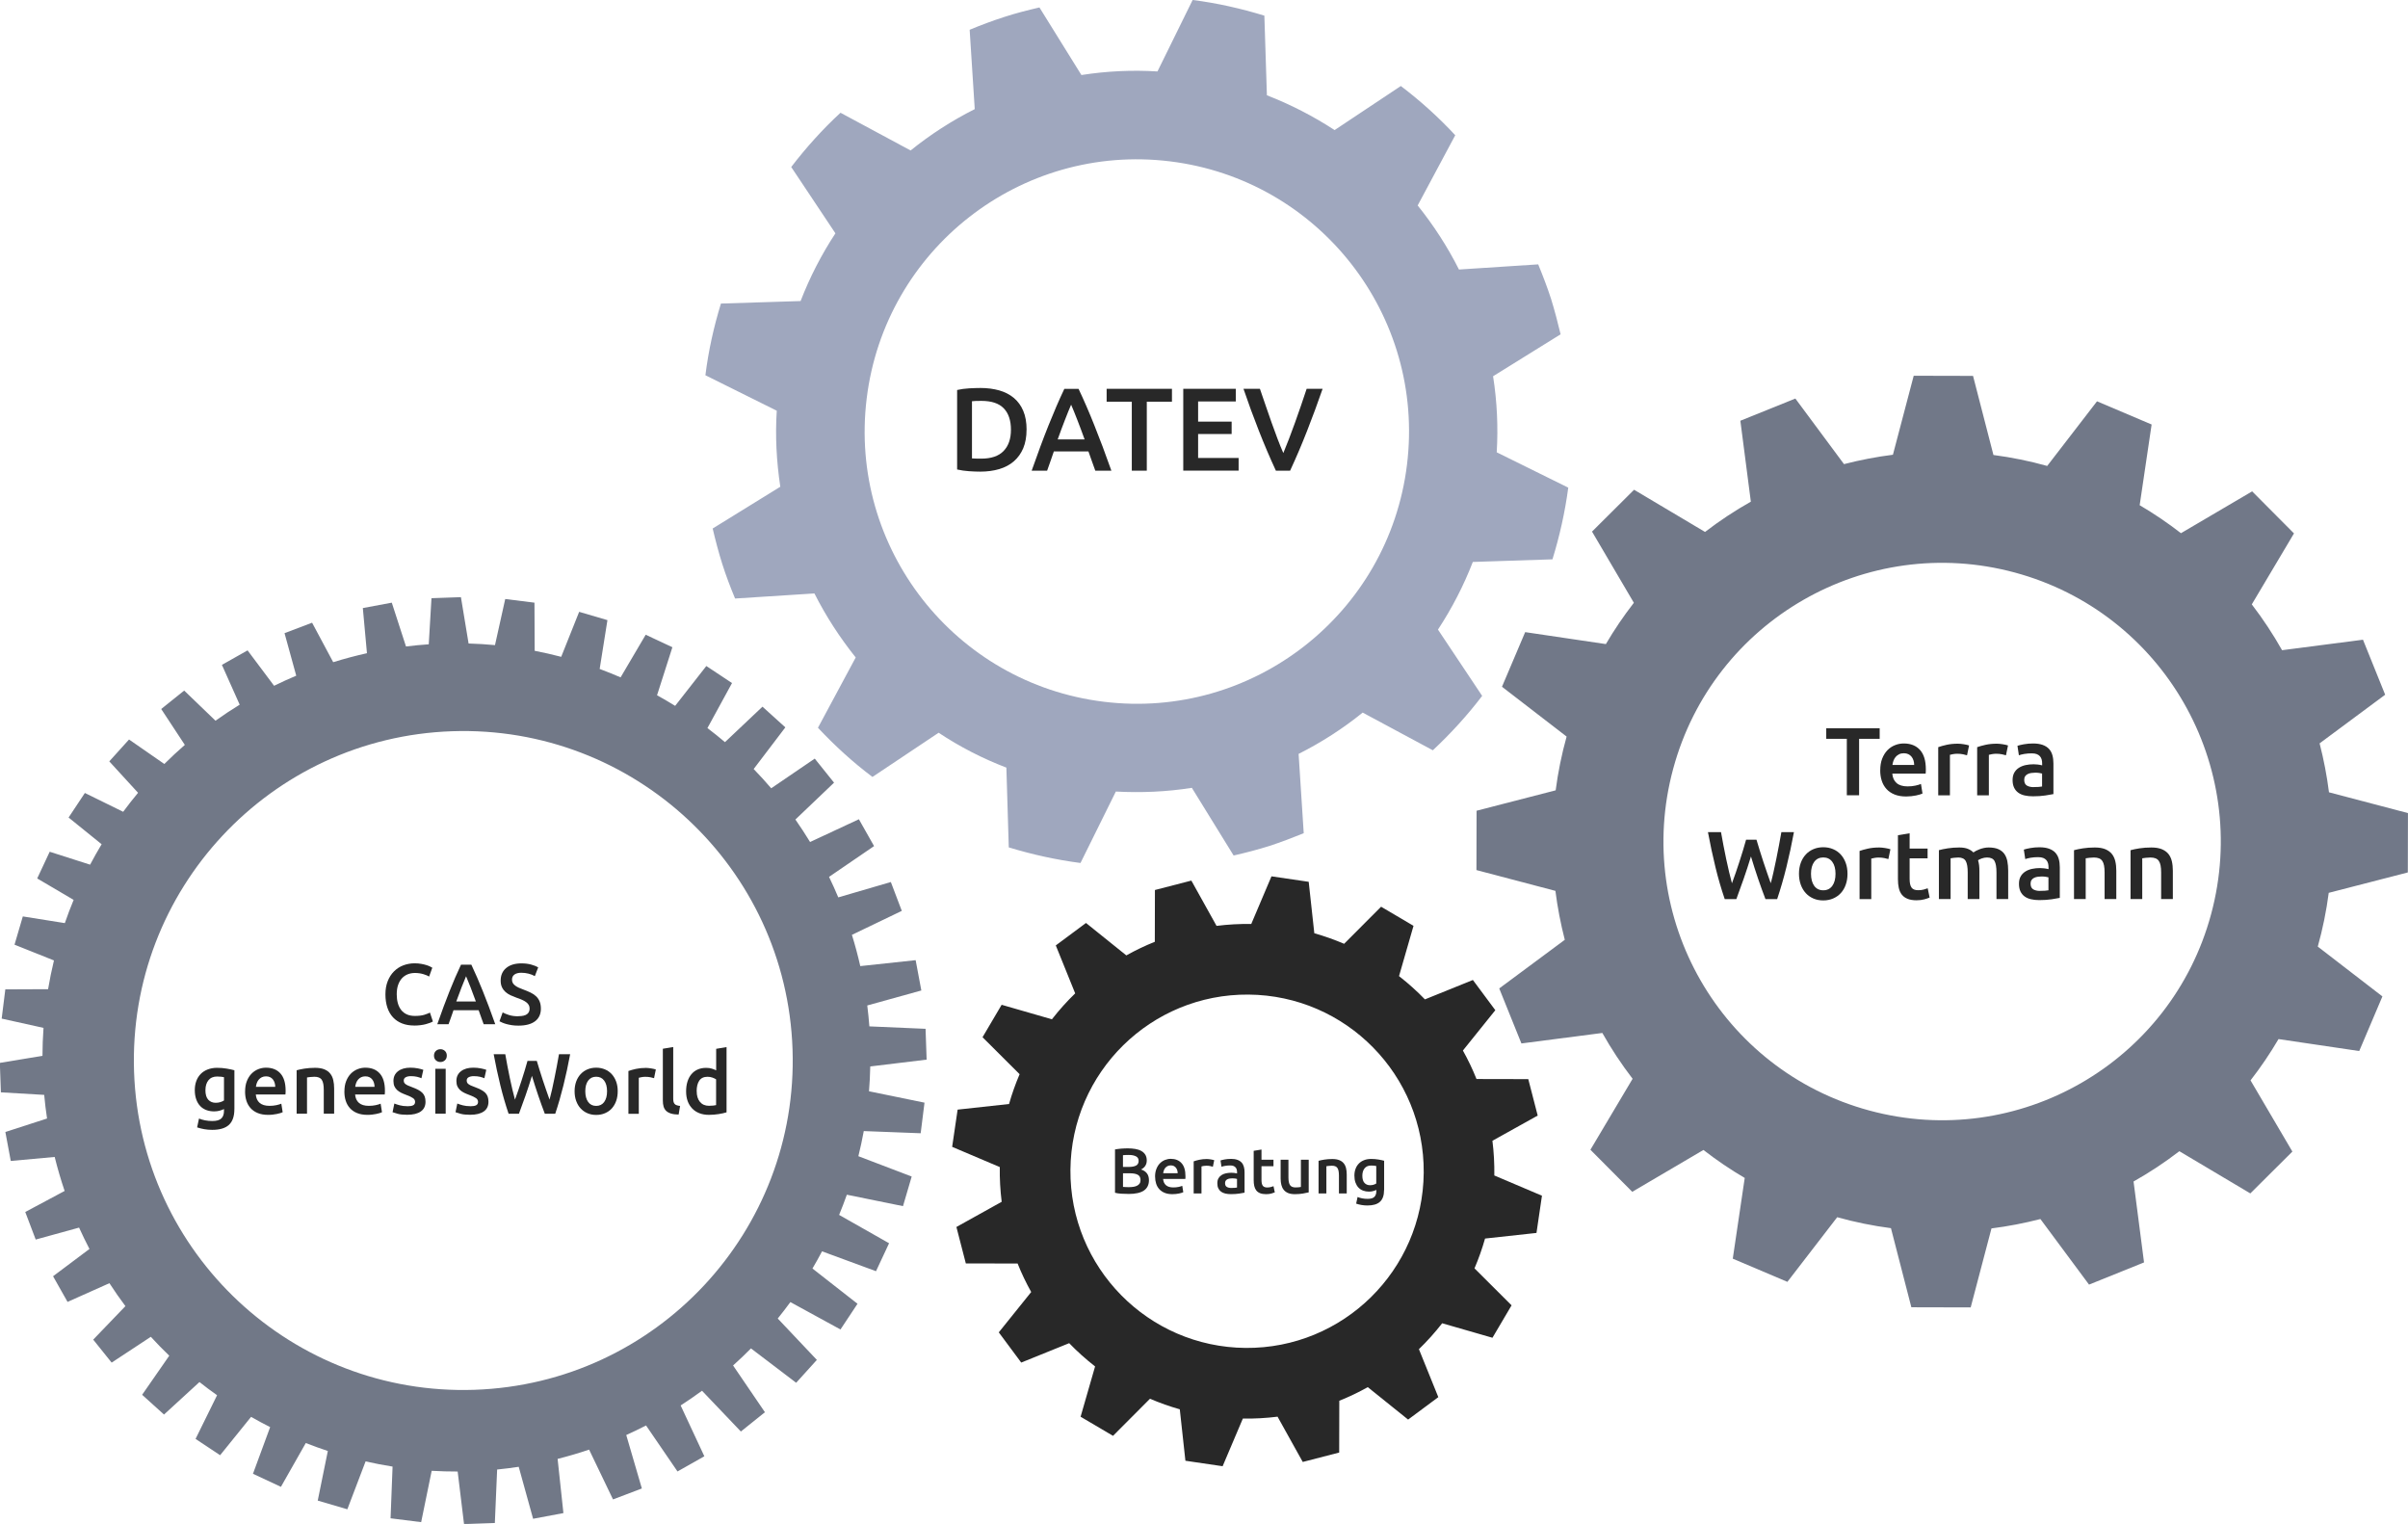 <?xml version="1.0" encoding="UTF-8"?> <svg xmlns="http://www.w3.org/2000/svg" id="Ebene_1" data-name="Ebene 1" viewBox="0 0 672.87 425.78"><defs><style> .cls-1 { fill: #9fa7be; } .cls-2 { fill: #282828; } .cls-3 { fill: #717887; } .cls-4 { fill: #717888; } </style></defs><path class="cls-3" d="m243.23,297.95l15.7-1.9-.3-8.61-15.7-.68c-.15-1.95-.35-3.9-.59-5.84l15.11-4.19-1.59-8.47-15.47,1.66c-.67-2.94-1.44-5.85-2.34-8.73l13.94-6.7-3.06-8.06-14.69,4.29c-.81-1.93-1.67-3.84-2.58-5.73l12.58-8.6-4.24-7.5-13.64,6.36c-1.3-2.13-2.67-4.23-4.1-6.28l10.8-10.3-5.39-6.72-12.17,8.29c-1.57-1.84-3.21-3.63-4.9-5.38l8.85-11.64-6.39-5.78-10.48,9.91c-1.59-1.35-3.22-2.66-4.9-3.93l6.87-12.58-7.18-4.76-8.71,11.13c-1.65-1.02-3.34-2.01-5.06-2.96l4.29-13.42-7.46-3.49-7.01,11.91c-1.94-.84-3.89-1.62-5.85-2.35l2.17-13.64-7.9-2.32-5.02,12.57c-2.46-.65-4.94-1.2-7.41-1.68l-.06-13.45-8.17-1.02-2.86,12.88c-2.46-.23-4.92-.38-7.38-.45l-2.14-12.95-8.23.29-.76,12.88c-2.13.14-4.25.35-6.36.61l-3.97-12.24-8.09,1.51,1.15,12.61c-3.18.71-6.32,1.54-9.43,2.51l-5.9-11.03-7.7,2.92,3.27,11.88c-2.09.88-4.15,1.82-6.19,2.82l-7.41-9.89-7.17,4.05,4.97,11.12c-2.3,1.41-4.56,2.9-6.76,4.48l-8.75-8.42-6.42,5.15,6.6,10.03c-1.96,1.71-3.87,3.48-5.73,5.33l-9.86-6.84-5.52,6.11,8.04,8.78c-1.43,1.72-2.82,3.49-4.16,5.31l-10.7-5.26-4.55,6.86,9.23,7.46c-1.12,1.86-2.19,3.77-3.22,5.71l-11.29-3.61-3.49,7.46,10.18,5.99c-.89,2.15-1.71,4.31-2.46,6.49l-11.74-1.87-2.32,7.9,11.02,4.4c-.65,2.67-1.19,5.35-1.64,8.03l-11.95.05-1.02,8.17,11.69,2.59c-.19,2.61-.28,5.21-.29,7.81l-11.91,1.97.29,8.23,12.1.71c.2,2.21.47,4.41.8,6.6l-11.65,3.77,1.51,8.09,12.27-1.12c.8,3.2,1.72,6.37,2.78,9.5l-11,5.88,2.92,7.7,12.12-3.34c.91,2.02,1.88,4,2.9,5.97l-10.17,7.62,4.05,7.17,11.7-5.23c1.42,2.18,2.9,4.32,4.47,6.41l-9,9.36,5.15,6.42,10.95-7.21c1.65,1.81,3.37,3.57,5.15,5.28l-7.58,10.92,6.11,5.52,9.91-9.08c1.6,1.27,3.24,2.5,4.92,3.68l-6.01,12.21,6.86,4.55,8.65-10.71c1.74.99,3.52,1.95,5.33,2.86l-4.8,13.04,7.81,3.65,6.95-12.24c2.04.8,4.1,1.54,6.16,2.22l-2.82,13.86,8.27,2.43,5.1-13.38c2.51.57,5.02,1.05,7.54,1.45l-.56,14.45,8.55,1.07,2.94-14.34c2.42.14,4.85.2,7.26.2l1.78,14.68,8.61-.3.64-14.94c2.02-.2,4.03-.46,6.03-.76l4.02,14.52,8.47-1.59-1.62-15.14c2.97-.75,5.9-1.61,8.8-2.59l6.68,13.91,8.06-3.06-4.36-14.93c1.87-.84,3.71-1.73,5.53-2.67l8.79,12.85,7.5-4.24-6.62-14.2c2.03-1.31,4.02-2.68,5.97-4.11l10.86,11.39,6.72-5.39-8.9-13.06c1.71-1.53,3.37-3.12,5-4.77l12.63,9.6,5.78-6.39-10.93-11.56c1.21-1.5,2.39-3.03,3.53-4.59l14,7.65,4.76-7.18-12.59-9.85c.93-1.57,1.82-3.17,2.68-4.8l15.08,5.55,3.65-7.81-13.96-7.92c.77-1.87,1.49-3.75,2.16-5.64l15.69,3.19,2.43-8.27-14.9-5.68c.58-2.33,1.08-4.68,1.51-7.02l15.9.61,1.07-8.55-15.51-3.18c.19-2.3.3-4.6.35-6.9Zm-110.64,90.35c-50.81,1.73-93.4-38.06-95.13-88.87-1.73-50.81,38.06-93.4,88.87-95.13,50.81-1.73,93.4,38.06,95.13,88.87,1.73,50.81-38.06,93.4-88.87,95.13Z"></path><path class="cls-4" d="m659.24,293.65l6.48-15.26-18.06-13.92c1.38-4.94,2.4-9.96,3.06-15.02l22.1-5.7.04-16.58-22.07-5.81c-.58-4.6-1.46-9.16-2.62-13.67l18.32-13.59-6.2-15.37-22.61,2.93c-2.49-4.42-5.31-8.7-8.46-12.8l11.79-19.83-11.69-11.75-19.89,11.69c-3.71-2.88-7.57-5.49-11.54-7.82l3.34-22.55-15.26-6.48-13.92,18.06c-4.94-1.38-9.96-2.4-15.02-3.06l-5.7-22.1-16.58-.04-5.81,22.07c-4.6.58-9.16,1.46-13.67,2.62l-13.59-18.32-15.37,6.2,2.93,22.61c-4.42,2.49-8.7,5.31-12.8,8.46l-19.83-11.79-11.75,11.69,11.69,19.89c-2.88,3.71-5.49,7.57-7.82,11.54l-22.55-3.34-6.48,15.26,18.06,13.92c-1.38,4.94-2.4,9.96-3.06,15.02l-22.1,5.7-.04,16.58,22.07,5.81c.58,4.6,1.46,9.16,2.62,13.67l-18.32,13.59,6.2,15.37,22.61-2.93c2.49,4.42,5.31,8.7,8.46,12.8l-11.79,19.83,11.69,11.75,19.89-11.69c3.71,2.88,7.57,5.49,11.54,7.82l-3.34,22.55,15.26,6.48,13.92-18.06c4.94,1.38,9.96,2.4,15.02,3.06l5.7,22.1,16.58.04,5.81-22.07c4.6-.58,9.16-1.46,13.67-2.62l13.59,18.32,15.37-6.2-2.93-22.61c4.42-2.49,8.7-5.31,12.8-8.46l19.83,11.79,11.75-11.69-11.69-19.89c2.88-3.71,5.49-7.57,7.82-11.54l22.55,3.34Zm-136.85,16.63c-41.51-11.21-66.07-53.95-54.86-95.46,11.21-41.51,53.95-66.07,95.46-54.86,41.51,11.21,66.07,53.95,54.86,95.46-11.21,41.51-53.95,66.07-95.46,54.86Z"></path><path class="cls-1" d="m433.81,156.26c2-6.51,3.5-13.15,4.41-20.02l-19.99-9.87c.42-6.98.11-14.1-1.02-21.25l18.87-11.72c-.79-3.32-1.65-6.59-2.66-9.88-1.07-3.3-2.31-6.51-3.6-9.66l-22.14,1.44c-3.23-6.41-7.13-12.41-11.54-17.9l10.5-19.62c-4.7-5.06-9.78-9.64-15.21-13.75l-18.5,12.31c-5.94-3.87-12.28-7.14-18.92-9.72l-.71-22.25c-6.52-1.99-13.2-3.51-20.04-4.38l-9.83,19.97c-7.02-.44-14.14-.11-21.25,1l-11.73-18.88c-3.28.77-6.62,1.6-9.9,2.68-3.28,1.06-6.47,2.25-9.6,3.56l1.42,22.17c-6.41,3.22-12.43,7.12-17.92,11.55l-19.59-10.54c-5.06,4.66-9.64,9.78-13.77,15.16l12.35,18.53c-3.91,5.94-7.18,12.31-9.73,18.92l-22.26.7c-2.01,6.54-3.49,13.2-4.34,20.03l19.94,9.91c-.45,6.97-.09,14.1.99,21.24l-18.9,11.67c.79,3.33,1.65,6.65,2.69,9.93,1.05,3.32,2.28,6.51,3.57,9.63l22.17-1.42c3.27,6.47,7.17,12.42,11.54,17.89l-10.55,19.64c4.72,5.03,9.78,9.65,15.23,13.74l18.49-12.35c5.94,3.94,12.29,7.21,18.93,9.74l.67,22.29c6.53,1.99,13.23,3.47,20.04,4.36l9.88-19.96c7,.37,14.13.09,21.24-1.04l11.67,18.91c3.37-.77,6.67-1.62,9.97-2.66,3.32-1.09,6.47-2.29,9.62-3.57l-1.43-22.16c6.44-3.24,12.47-7.14,17.9-11.54l19.61,10.53c5.04-4.72,9.68-9.81,13.78-15.2l-12.35-18.52c3.89-5.92,7.17-12.26,9.74-18.9l22.24-.73Zm-125.39,39.8c-41.69-5.11-71.35-43.05-66.24-84.74,5.11-41.69,43.05-71.35,84.74-66.24,41.69,5.11,71.35,43.05,66.24,84.74-5.11,41.69-43.05,71.35-84.74,66.24Z"></path><path class="cls-2" d="m429.34,344.47l1.53-10.4-13.31-5.65c.05-3.25-.13-6.49-.53-9.7l12.65-7.04-2.63-10.18-14.47-.03c-1.09-2.73-2.36-5.39-3.8-7.96l9.06-11.27-6.27-8.44-13.4,5.42c-2.23-2.31-4.65-4.48-7.24-6.5l4.05-14.05-9.06-5.34-10.33,10.36c-2.74-1.17-5.52-2.15-8.33-2.95l-1.57-14.37-10.4-1.53-5.65,13.31c-3.25-.05-6.49.13-9.7.53l-7.04-12.65-10.18,2.63-.03,14.47c-2.73,1.09-5.39,2.36-7.96,3.8l-11.27-9.06-8.44,6.27,5.42,13.4c-2.31,2.23-4.48,4.65-6.5,7.24l-14.05-4.05-5.34,9.06,10.36,10.33c-1.17,2.74-2.15,5.52-2.95,8.33l-14.37,1.57-1.53,10.4,13.31,5.65c-.05,3.25.13,6.49.53,9.7l-12.65,7.04,2.63,10.18,14.47.03c1.09,2.73,2.36,5.39,3.8,7.96l-9.06,11.27,6.27,8.44,13.4-5.42c2.23,2.31,4.65,4.48,7.24,6.5l-4.05,14.05,9.06,5.34,10.33-10.36c2.74,1.17,5.52,2.15,8.33,2.95l1.57,14.37,10.4,1.53,5.65-13.31c3.25.05,6.49-.13,9.7-.53l7.04,12.65,10.18-2.63.03-14.47c2.73-1.09,5.39-2.36,7.96-3.8l11.27,9.06,8.44-6.27-5.42-13.4c2.31-2.23,4.48-4.65,6.5-7.24l14.05,4.05,5.34-9.06-10.36-10.33c1.17-2.74,2.15-5.52,2.95-8.33l14.37-1.57Zm-81.28,32.13c-27.26-.23-49.17-22.51-48.95-49.77.23-27.26,22.51-49.17,49.77-48.95,27.26.23,49.17,22.51,48.95,49.77-.23,27.26-22.51,49.17-49.77,48.95Z"></path><g><path class="cls-2" d="m115.71,286.52c-1.25,0-2.37-.19-3.36-.58s-1.83-.95-2.52-1.69-1.22-1.65-1.58-2.72-.55-2.3-.55-3.7.21-2.62.64-3.7c.42-1.07,1-1.98,1.74-2.72.74-.74,1.6-1.31,2.59-1.69.99-.38,2.06-.58,3.19-.58.69,0,1.31.05,1.87.16.56.1,1.05.22,1.46.35s.76.26,1.03.41c.27.14.46.25.58.31l-.89,2.47c-.38-.24-.93-.47-1.64-.68s-1.48-.32-2.32-.32c-.72,0-1.39.12-2.02.37s-1.16.62-1.62,1.12c-.46.5-.81,1.12-1.07,1.87s-.38,1.62-.38,2.62c0,.88.1,1.69.3,2.42.2.74.51,1.37.92,1.91s.94.95,1.58,1.25c.64.3,1.41.44,2.3.44,1.07,0,1.94-.11,2.62-.32.67-.22,1.19-.42,1.56-.61l.82,2.47c-.19.13-.45.26-.78.38-.33.13-.72.25-1.16.37s-.95.22-1.51.29c-.56.07-1.16.11-1.8.11Z"></path><path class="cls-2" d="m135.15,286.16c-.22-.66-.46-1.3-.7-1.94-.24-.64-.47-1.3-.7-1.97h-7.03c-.22.67-.45,1.33-.69,1.98-.23.65-.46,1.29-.69,1.93h-3.15c.62-1.78,1.22-3.42,1.77-4.92.56-1.5,1.11-2.93,1.64-4.27.54-1.34,1.07-2.62,1.59-3.84.53-1.22,1.07-2.42,1.63-3.6h2.89c.56,1.18,1.1,2.38,1.63,3.6.53,1.22,1.06,2.5,1.6,3.84.54,1.34,1.09,2.77,1.66,4.27s1.16,3.14,1.79,4.92h-3.26Zm-4.91-13.42c-.37.85-.79,1.88-1.26,3.1-.47,1.22-.96,2.54-1.48,3.96h5.47c-.51-1.42-1.01-2.75-1.49-3.98s-.9-2.26-1.25-3.07Z"></path><path class="cls-2" d="m144.87,283.91c1.09,0,1.88-.18,2.38-.55.5-.37.74-.89.74-1.56,0-.4-.08-.74-.25-1.03s-.41-.55-.72-.78c-.31-.23-.69-.45-1.14-.65-.45-.2-.96-.4-1.54-.59-.58-.21-1.13-.44-1.67-.68-.54-.25-1.01-.56-1.42-.92-.41-.37-.74-.81-.98-1.32-.25-.51-.37-1.13-.37-1.85,0-1.5.52-2.68,1.56-3.54,1.04-.86,2.46-1.28,4.25-1.28,1.04,0,1.96.12,2.77.35.81.23,1.44.48,1.91.76l-.94,2.45c-.54-.3-1.14-.54-1.79-.7-.65-.16-1.32-.24-2-.24-.82,0-1.45.17-1.91.5-.46.34-.68.81-.68,1.42,0,.37.08.68.23.95.15.26.37.5.65.71.28.21.61.4.98.58.38.18.79.34,1.24.5.78.29,1.48.58,2.1.88.62.3,1.14.65,1.56,1.06.42.41.75.89.97,1.44.22.55.34,1.22.34,2,0,1.5-.53,2.67-1.6,3.49s-2.62,1.24-4.67,1.24c-.69,0-1.32-.04-1.88-.13-.57-.09-1.07-.2-1.51-.32s-.82-.26-1.14-.4c-.32-.14-.58-.26-.77-.37l.89-2.47c.43.24,1.02.48,1.75.72s1.62.36,2.66.36Z"></path><path class="cls-2" d="m65.49,309.89c0,2-.51,3.46-1.52,4.39-1.02.93-2.57,1.39-4.67,1.39-.77,0-1.52-.06-2.24-.19-.73-.13-1.39-.3-1.98-.5l.53-2.47c.5.21,1.06.38,1.69.5.63.13,1.32.19,2.05.19,1.17,0,2-.24,2.5-.72.5-.48.74-1.19.74-2.14v-.48c-.29.14-.67.29-1.14.43-.47.14-1.01.22-1.62.22-.8,0-1.53-.13-2.2-.38-.66-.26-1.23-.63-1.7-1.13-.47-.5-.84-1.12-1.1-1.86-.26-.74-.4-1.6-.4-2.58,0-.91.14-1.75.42-2.52.28-.77.69-1.42,1.22-1.97s1.19-.97,1.96-1.27c.77-.3,1.64-.46,2.62-.46s1.84.07,2.69.22c.85.14,1.57.3,2.16.46v10.87Zm-8.09-5.33c0,1.23.27,2.13.8,2.7.54.57,1.23.85,2.08.85.46,0,.9-.06,1.31-.19.41-.13.74-.28,1-.46v-6.5c-.21-.05-.46-.09-.77-.13-.3-.04-.69-.06-1.15-.06-1.06,0-1.86.35-2.42,1.04-.56.7-.84,1.61-.84,2.75Z"></path><path class="cls-2" d="m68.49,304.95c0-1.1.16-2.07.49-2.9.33-.83.76-1.52,1.31-2.08.54-.55,1.17-.97,1.87-1.25.7-.28,1.42-.42,2.16-.42,1.73,0,3.08.54,4.04,1.61s1.45,2.67,1.45,4.8c0,.16,0,.34-.01.54,0,.2-.02.38-.04.54h-8.28c.08,1.01.44,1.79,1.07,2.34.63.55,1.55.83,2.75.83.7,0,1.35-.06,1.93-.19.58-.13,1.04-.26,1.38-.41l.38,2.38c-.16.08-.38.16-.66.25-.28.09-.6.17-.96.24-.36.07-.75.13-1.16.18s-.84.07-1.27.07c-1.1,0-2.06-.16-2.88-.49-.82-.33-1.49-.78-2.02-1.37-.53-.58-.92-1.27-1.18-2.06-.26-.79-.38-1.66-.38-2.6Zm8.42-1.3c0-.4-.06-.78-.17-1.14-.11-.36-.28-.67-.49-.94s-.48-.47-.79-.62-.68-.23-1.12-.23-.84.08-1.18.25c-.34.17-.62.39-.85.66-.23.27-.41.58-.54.94-.13.35-.22.71-.26,1.08h5.4Z"></path><path class="cls-2" d="m82.89,299.02c.56-.16,1.29-.31,2.18-.46.9-.14,1.89-.22,2.98-.22,1.02,0,1.88.14,2.57.42.69.28,1.24.67,1.64,1.18.41.5.7,1.11.86,1.82.17.71.25,1.49.25,2.34v7.06h-2.9v-6.6c0-.67-.04-1.24-.13-1.72-.09-.47-.23-.86-.43-1.15-.2-.3-.47-.51-.82-.65-.34-.14-.76-.2-1.26-.2-.37,0-.75.02-1.15.07-.4.05-.7.09-.89.12v10.13h-2.9v-12.14Z"></path><path class="cls-2" d="m96.24,304.95c0-1.1.16-2.07.49-2.9.33-.83.76-1.52,1.31-2.08.54-.55,1.17-.97,1.87-1.25.7-.28,1.42-.42,2.16-.42,1.73,0,3.08.54,4.04,1.61s1.45,2.67,1.45,4.8c0,.16,0,.34-.01.54,0,.2-.02.38-.04.54h-8.28c.08,1.01.44,1.79,1.07,2.34.63.55,1.55.83,2.75.83.7,0,1.35-.06,1.93-.19.58-.13,1.04-.26,1.38-.41l.38,2.38c-.16.08-.38.16-.66.25-.28.09-.6.17-.96.24-.36.07-.75.13-1.16.18s-.84.07-1.27.07c-1.1,0-2.06-.16-2.88-.49-.82-.33-1.49-.78-2.02-1.37-.53-.58-.92-1.27-1.18-2.06-.26-.79-.38-1.66-.38-2.6Zm8.42-1.3c0-.4-.06-.78-.17-1.14-.11-.36-.28-.67-.49-.94s-.48-.47-.79-.62-.68-.23-1.12-.23-.84.08-1.18.25c-.34.17-.62.39-.85.66-.23.27-.41.58-.54.94-.13.35-.22.71-.26,1.08h5.4Z"></path><path class="cls-2" d="m113.78,309.08c.77,0,1.33-.09,1.68-.28.35-.18.53-.5.53-.95,0-.42-.19-.76-.56-1.03-.38-.27-1-.57-1.86-.89-.53-.19-1.01-.4-1.45-.61-.44-.22-.82-.47-1.14-.76-.32-.29-.57-.64-.76-1.04-.18-.41-.28-.91-.28-1.5,0-1.15.42-2.06,1.27-2.72s2-1,3.46-1c.74,0,1.44.07,2.11.2.67.14,1.18.27,1.51.4l-.53,2.35c-.32-.14-.73-.28-1.22-.4-.5-.12-1.07-.18-1.73-.18-.59,0-1.07.1-1.44.3-.37.2-.55.51-.55.92,0,.21.04.39.11.55.07.16.2.31.37.44.18.14.41.27.7.41.29.14.64.28,1.06.42.69.26,1.27.51,1.75.76s.88.53,1.19.84c.31.31.54.67.68,1.07.14.4.22.88.22,1.44,0,1.2-.44,2.11-1.33,2.72-.89.62-2.16.92-3.8.92-1.1,0-1.99-.09-2.66-.28-.67-.18-1.14-.33-1.42-.44l.5-2.42c.43.18.95.34,1.55.5.6.16,1.28.24,2.05.24Z"></path><path class="cls-2" d="m124.85,294.94c0,.54-.18.98-.53,1.3-.35.32-.77.48-1.25.48s-.92-.16-1.27-.48c-.35-.32-.53-.75-.53-1.3s.18-1,.53-1.32c.35-.32.78-.48,1.27-.48s.9.16,1.25.48c.35.32.53.76.53,1.32Zm-.31,16.22h-2.9v-12.55h2.9v12.55Z"></path><path class="cls-2" d="m131.37,309.08c.77,0,1.33-.09,1.68-.28.35-.18.53-.5.53-.95,0-.42-.19-.76-.56-1.03-.38-.27-1-.57-1.86-.89-.53-.19-1.01-.4-1.45-.61-.44-.22-.82-.47-1.14-.76-.32-.29-.57-.64-.76-1.04-.18-.41-.28-.91-.28-1.5,0-1.15.42-2.06,1.27-2.72s2-1,3.46-1c.74,0,1.44.07,2.11.2.67.14,1.18.27,1.51.4l-.53,2.35c-.32-.14-.73-.28-1.22-.4-.5-.12-1.07-.18-1.73-.18-.59,0-1.07.1-1.44.3-.37.2-.55.51-.55.92,0,.21.04.39.11.55.07.16.2.31.37.44.18.14.41.27.7.41.29.14.64.28,1.06.42.69.26,1.27.51,1.75.76s.88.53,1.19.84c.31.31.54.67.68,1.07.14.4.22.88.22,1.44,0,1.2-.44,2.11-1.33,2.72-.89.62-2.16.92-3.8.92-1.1,0-1.99-.09-2.66-.28-.67-.18-1.14-.33-1.42-.44l.5-2.42c.43.18.95.34,1.55.5.6.16,1.28.24,2.05.24Z"></path><path class="cls-2" d="m150,296.4c.26.86.53,1.76.82,2.7.29.94.59,1.87.9,2.81.31.94.62,1.86.94,2.76.31.9.61,1.76.9,2.56.24-.86.47-1.8.7-2.82s.45-2.07.67-3.17.44-2.21.66-3.35c.22-1.14.42-2.26.61-3.36h3.12c-.56,3.01-1.18,5.9-1.87,8.68-.69,2.78-1.45,5.43-2.3,7.96h-2.91c-1.24-3.23-2.44-6.76-3.6-10.58-.59,1.94-1.19,3.78-1.8,5.52-.61,1.74-1.22,3.43-1.83,5.06h-2.89c-.86-2.53-1.63-5.18-2.31-7.96-.68-2.78-1.3-5.67-1.86-8.68h3.24c.19,1.09.4,2.2.61,3.34.22,1.14.44,2.25.67,3.35.23,1.1.47,2.16.71,3.18.24,1.02.48,1.97.72,2.83.3-.82.61-1.68.92-2.58.31-.9.62-1.82.92-2.76.3-.94.6-1.87.88-2.8.28-.93.54-1.82.78-2.69h2.59Z"></path><path class="cls-2" d="m172.61,304.88c0,.99-.14,1.9-.43,2.71-.29.82-.7,1.51-1.22,2.09s-1.16,1.02-1.91,1.34c-.74.32-1.56.48-2.46.48s-1.71-.16-2.45-.48c-.74-.32-1.37-.77-1.9-1.34s-.94-1.27-1.24-2.09c-.3-.82-.44-1.72-.44-2.71s.15-1.89.44-2.7c.3-.81.71-1.5,1.25-2.08.54-.58,1.17-1.02,1.91-1.33.74-.31,1.54-.47,2.42-.47s1.69.16,2.44.47c.74.31,1.38.76,1.91,1.33.53.58.94,1.27,1.24,2.08.3.81.44,1.71.44,2.7Zm-2.98,0c0-1.25-.27-2.24-.8-2.96-.54-.73-1.28-1.09-2.24-1.09s-1.71.36-2.24,1.09c-.54.73-.8,1.72-.8,2.96s.27,2.26.8,3c.54.74,1.28,1.1,2.24,1.1s1.71-.37,2.24-1.1c.54-.74.8-1.74.8-3Z"></path><path class="cls-2" d="m182.76,301.23c-.24-.08-.57-.16-1-.25-.42-.09-.92-.13-1.48-.13-.32,0-.66.03-1.02.1-.36.06-.61.12-.76.17v10.06h-2.9v-11.95c.56-.21,1.26-.4,2.1-.59.84-.18,1.77-.28,2.8-.28.19,0,.42.01.67.04.26.02.51.06.77.1.26.04.5.09.74.14.24.06.43.11.58.16l-.5,2.45Z"></path><path class="cls-2" d="m189.64,311.4c-.86-.02-1.58-.11-2.15-.29s-1.02-.43-1.36-.76-.57-.74-.71-1.22c-.14-.49-.2-1.04-.2-1.67v-14.45l2.9-.48v14.38c0,.35.03.65.08.89.06.24.16.44.3.61s.34.3.59.38c.25.09.56.16.95.2l-.41,2.4Z"></path><path class="cls-2" d="m203.01,310.78c-.58.18-1.3.34-2.17.48-.87.14-1.79.22-2.75.22s-1.88-.15-2.66-.46c-.78-.3-1.45-.74-2-1.31-.55-.57-.98-1.26-1.27-2.06-.3-.81-.44-1.72-.44-2.72s.12-1.89.37-2.7c.25-.81.61-1.5,1.09-2.08.48-.58,1.06-1.02,1.75-1.33.69-.31,1.48-.47,2.38-.47.61,0,1.14.07,1.61.22.46.14.86.3,1.2.48v-6.02l2.9-.48v18.24Zm-8.33-5.93c0,1.28.3,2.28.91,3.01.61.73,1.45,1.09,2.52,1.09.46,0,.86-.02,1.19-.06.33-.04.6-.08.8-.13v-7.2c-.26-.18-.6-.34-1.02-.49-.42-.15-.88-.23-1.36-.23-1.06,0-1.83.36-2.32,1.08-.49.72-.73,1.7-.73,2.93Z"></path></g><g><path class="cls-2" d="m315.33,333.57c-.66,0-1.33-.02-2-.06s-1.26-.13-1.76-.26v-12.11c.26-.05.55-.09.85-.13s.61-.08.92-.1c.31-.02.62-.04.93-.05s.6-.02.87-.02c.76,0,1.46.06,2.11.17s1.21.3,1.68.57c.47.26.84.61,1.11,1.04.26.43.4.97.4,1.6,0,.59-.14,1.09-.42,1.51-.28.42-.67.76-1.18,1.01.76.25,1.31.62,1.67,1.12.36.49.54,1.12.54,1.87,0,1.28-.47,2.25-1.4,2.89-.94.64-2.37.96-4.3.96Zm-1.53-7.54h1.6c.86,0,1.54-.12,2.03-.37s.74-.69.74-1.32c0-.6-.26-1.03-.77-1.28-.51-.25-1.17-.38-1.99-.38-.35,0-.66,0-.93.02-.27.01-.5.03-.69.05v3.28Zm0,1.78v3.8c.25.02.52.04.81.05s.55.02.79.02c.47,0,.9-.03,1.3-.09.4-.06.75-.17,1.04-.32.29-.15.53-.35.7-.6s.26-.58.26-.97c0-.71-.26-1.2-.77-1.48-.52-.28-1.23-.41-2.14-.41h-2Z"></path><path class="cls-2" d="m322.76,328.77c0-.83.12-1.55.37-2.18s.57-1.14.98-1.56c.41-.41.88-.73,1.4-.94.53-.21,1.07-.32,1.62-.32,1.3,0,2.31.4,3.03,1.21.73.8,1.09,2,1.09,3.6,0,.12,0,.25,0,.41,0,.15-.02.29-.03.4h-6.21c.06.76.33,1.34.8,1.75.47.41,1.16.62,2.06.62.53,0,1.01-.05,1.45-.14s.78-.2,1.04-.31l.29,1.78c-.12.06-.29.12-.5.19-.21.07-.45.13-.72.18s-.56.1-.87.13c-.31.04-.63.05-.95.05-.83,0-1.55-.12-2.16-.37-.61-.25-1.12-.59-1.51-1.03-.4-.44-.69-.95-.88-1.55s-.29-1.25-.29-1.95Zm6.32-.97c0-.3-.04-.58-.13-.86-.08-.27-.21-.5-.37-.7-.16-.2-.36-.35-.59-.47-.23-.11-.51-.17-.84-.17s-.63.06-.88.19-.47.29-.64.49c-.17.21-.31.44-.4.7-.1.26-.16.53-.2.81h4.05Z"></path><path class="cls-2" d="m338.93,325.98c-.18-.06-.43-.12-.75-.19-.32-.07-.69-.1-1.11-.1-.24,0-.5.02-.77.07s-.46.09-.57.13v7.54h-2.18v-8.96c.42-.16.94-.3,1.57-.44.63-.14,1.33-.21,2.1-.21.14,0,.31,0,.5.03.19.02.38.04.58.07.19.03.38.07.56.11s.32.08.43.12l-.38,1.84Z"></path><path class="cls-2" d="m343.95,323.78c.72,0,1.33.09,1.82.27s.88.43,1.18.76c.29.32.5.72.63,1.18.13.46.19.97.19,1.52v5.71c-.34.07-.84.16-1.52.26-.68.1-1.44.15-2.29.15-.56,0-1.08-.05-1.55-.16-.47-.11-.87-.28-1.2-.52-.33-.24-.59-.55-.77-.94-.19-.38-.28-.86-.28-1.42s.1-1,.31-1.37.5-.67.86-.91c.36-.23.78-.4,1.25-.5.47-.1.97-.15,1.48-.15.24,0,.49.02.76.04.26.03.55.08.85.15v-.36c0-.25-.03-.49-.09-.72-.06-.23-.17-.43-.32-.6s-.35-.31-.59-.41c-.25-.1-.56-.14-.93-.14-.5,0-.97.04-1.39.11s-.76.16-1.03.25l-.27-1.76c.28-.1.68-.19,1.21-.29s1.09-.14,1.69-.14Zm.18,8.12c.67,0,1.18-.04,1.53-.11v-2.41c-.12-.04-.29-.07-.52-.11s-.48-.05-.76-.05c-.24,0-.48.02-.73.05-.25.04-.47.1-.67.2-.2.1-.36.23-.48.41s-.18.39-.18.66c0,.52.16.87.49,1.07.32.2.76.3,1.31.3Z"></path><path class="cls-2" d="m350.32,321.53l2.18-.36v2.84h3.35v1.82h-3.35v3.83c0,.76.12,1.3.36,1.62.24.32.65.49,1.22.49.4,0,.75-.04,1.05-.13s.55-.16.73-.23l.36,1.73c-.25.11-.58.22-.99.33s-.89.17-1.44.17c-.67,0-1.23-.09-1.68-.27-.45-.18-.81-.44-1.07-.78-.26-.34-.45-.76-.56-1.24-.11-.49-.16-1.04-.16-1.67v-8.15Z"></path><path class="cls-2" d="m365.68,333.14c-.42.11-.97.22-1.64.33-.67.11-1.41.17-2.21.17-.76,0-1.39-.11-1.9-.32-.51-.22-.92-.52-1.22-.9-.31-.38-.52-.84-.66-1.38-.13-.53-.2-1.12-.2-1.75v-5.27h2.18v4.93c0,1.01.15,1.73.44,2.16.29.43.81.65,1.54.65.26,0,.54-.01.84-.04s.51-.05.66-.09v-7.61h2.18v9.13Z"></path><path class="cls-2" d="m368.45,324.32c.42-.12.97-.23,1.64-.34.67-.11,1.42-.16,2.23-.16.77,0,1.41.11,1.93.32s.93.5,1.23.88c.31.38.52.83.65,1.37s.19,1.12.19,1.75v5.29h-2.18v-4.95c0-.5-.03-.93-.1-1.29-.07-.35-.17-.64-.32-.86-.15-.22-.35-.38-.61-.49-.26-.1-.57-.15-.95-.15-.28,0-.56.02-.86.05-.3.04-.52.07-.67.09v7.6h-2.18v-9.11Z"></path><path class="cls-2" d="m386.75,332.47c0,1.5-.38,2.6-1.14,3.29-.76.7-1.93,1.04-3.5,1.04-.58,0-1.14-.05-1.68-.14-.55-.1-1.04-.22-1.48-.38l.4-1.85c.37.16.79.28,1.27.38.47.1.99.14,1.54.14.88,0,1.5-.18,1.87-.54.37-.36.56-.89.56-1.6v-.36c-.22.11-.5.22-.86.32-.35.11-.76.16-1.21.16-.6,0-1.15-.1-1.65-.29-.5-.19-.92-.47-1.28-.85-.35-.37-.63-.84-.83-1.39-.2-.56-.3-1.2-.3-1.94,0-.68.1-1.31.32-1.89.21-.58.52-1.07.92-1.48.4-.41.89-.73,1.47-.95.58-.23,1.23-.34,1.96-.34s1.38.05,2.02.16c.64.11,1.18.22,1.62.34v8.15Zm-6.07-4c0,.92.2,1.6.6,2.03s.92.64,1.56.64c.35,0,.68-.05.98-.14.31-.1.55-.21.75-.34v-4.88c-.16-.04-.35-.07-.58-.1-.23-.03-.52-.04-.86-.04-.79,0-1.4.26-1.82.78-.42.52-.63,1.21-.63,2.06Z"></path></g><g><path class="cls-2" d="m286.85,120.05c0,1.98-.31,3.7-.92,5.17-.62,1.46-1.49,2.68-2.62,3.66-1.13.98-2.5,1.71-4.09,2.18-1.6.47-3.36.71-5.3.71-.92,0-1.97-.04-3.14-.12s-2.28-.24-3.33-.48v-22.21c1.06-.24,2.18-.4,3.37-.46s2.24-.1,3.17-.1c1.91,0,3.66.23,5.25.68,1.58.45,2.94,1.16,4.08,2.11,1.13.96,2.01,2.17,2.62,3.63.62,1.46.92,3.21.92,5.23Zm-15.25,8.02c.24.02.56.04.96.05.4.01.94.02,1.62.02,2.79,0,4.88-.71,6.25-2.13,1.37-1.42,2.06-3.4,2.06-5.96s-.67-4.59-2.01-5.97c-1.34-1.39-3.42-2.08-6.24-2.08-1.23,0-2.11.03-2.64.1v15.97Z"></path><path class="cls-2" d="m306.06,131.5c-.31-.9-.63-1.79-.96-2.67-.33-.88-.65-1.78-.96-2.71h-9.66c-.31.92-.62,1.83-.94,2.72-.32.89-.63,1.78-.94,2.66h-4.32c.86-2.44,1.67-4.7,2.44-6.76.77-2.07,1.52-4.03,2.26-5.87.74-1.85,1.47-3.61,2.19-5.28s1.47-3.32,2.24-4.95h3.97c.77,1.63,1.52,3.28,2.24,4.95.73,1.67,1.46,3.43,2.19,5.28.74,1.85,1.5,3.81,2.28,5.87.78,2.07,1.6,4.32,2.46,6.76h-4.49Zm-6.75-18.45c-.51,1.17-1.08,2.59-1.73,4.26-.65,1.67-1.33,3.49-2.03,5.45h7.52c-.7-1.96-1.39-3.78-2.05-5.48s-1.23-3.1-1.72-4.22Z"></path><path class="cls-2" d="m327.48,108.63v3.6h-7.03v19.27h-4.19v-19.27h-7.03v-3.6h18.25Z"></path><path class="cls-2" d="m330.64,131.5v-22.87h14.68v3.53h-10.53v5.64h9.37v3.46h-9.37v6.7h11.32v3.53h-15.48Z"></path><path class="cls-2" d="m356.52,131.5c-1.65-3.56-3.24-7.29-4.77-11.19-1.53-3.89-2.96-7.79-4.28-11.68h4.59c.53,1.54,1.07,3.11,1.62,4.72.55,1.61,1.1,3.18,1.65,4.74.55,1.55,1.1,3.05,1.65,4.5.55,1.45,1.09,2.78,1.62,3.99.51-1.21,1.04-2.54,1.59-3.98.55-1.44,1.11-2.94,1.67-4.5.56-1.56,1.12-3.15,1.67-4.75.55-1.61,1.08-3.18,1.59-4.72h4.46c-1.35,3.89-2.78,7.79-4.31,11.68-1.52,3.89-3.11,7.62-4.77,11.19h-3.99Z"></path></g><g><path class="cls-2" d="m525.24,203.48v2.94h-5.75v15.77h-3.43v-15.77h-5.75v-2.94h14.93Z"></path><path class="cls-2" d="m525.4,215.2c0-1.24.18-2.33.55-3.27s.86-1.71,1.47-2.34c.61-.62,1.31-1.09,2.11-1.4.79-.32,1.6-.47,2.43-.47,1.94,0,3.46.6,4.55,1.81,1.09,1.21,1.63,3.01,1.63,5.4,0,.18,0,.38-.01.61s-.02.43-.04.61h-9.32c.09,1.13.49,2.01,1.2,2.63.71.62,1.74.93,3.09.93.79,0,1.52-.07,2.17-.22.66-.14,1.17-.3,1.55-.46l.43,2.67c-.18.09-.43.19-.74.28-.32.1-.67.19-1.08.27s-.84.15-1.31.2c-.47.05-.95.08-1.43.08-1.24,0-2.32-.18-3.24-.55-.92-.37-1.67-.88-2.27-1.54-.59-.66-1.04-1.43-1.32-2.32-.29-.89-.43-1.87-.43-2.93Zm9.48-1.46c0-.45-.06-.88-.19-1.28s-.31-.76-.55-1.05c-.24-.3-.54-.53-.89-.7-.35-.17-.77-.26-1.26-.26s-.94.09-1.32.28c-.38.19-.7.44-.96.74s-.46.66-.61,1.05c-.14.4-.24.8-.3,1.21h6.08Z"></path><path class="cls-2" d="m549.65,211.02c-.27-.09-.64-.18-1.12-.28-.48-.1-1.03-.15-1.66-.15-.36,0-.74.04-1.15.11-.4.07-.69.13-.85.19v11.31h-3.27v-13.45c.63-.23,1.42-.45,2.36-.66.95-.21,1.99-.31,3.15-.31.22,0,.47.01.76.04.29.03.58.06.86.11s.57.1.84.16c.27.06.49.12.65.18l-.57,2.75Z"></path><path class="cls-2" d="m560.53,211.02c-.27-.09-.64-.18-1.12-.28-.48-.1-1.03-.15-1.66-.15-.36,0-.74.04-1.15.11-.4.07-.69.13-.85.19v11.31h-3.27v-13.45c.63-.23,1.42-.45,2.36-.66.95-.21,1.99-.31,3.15-.31.22,0,.47.01.76.04.29.03.58.06.86.11s.57.1.84.16c.27.06.49.12.65.18l-.57,2.75Z"></path><path class="cls-2" d="m568.06,207.72c1.08,0,1.99.13,2.73.4.74.27,1.33.65,1.77,1.13.44.49.76,1.08.95,1.77.19.69.28,1.45.28,2.28v8.56c-.5.11-1.26.24-2.28.39-1.02.15-2.17.23-3.44.23-.85,0-1.62-.08-2.32-.24s-1.3-.42-1.79-.78c-.5-.36-.88-.83-1.16-1.4-.28-.58-.42-1.29-.42-2.13s.16-1.49.47-2.05c.31-.56.74-1.01,1.28-1.36.54-.35,1.17-.6,1.88-.76.71-.15,1.45-.23,2.23-.23.36,0,.74.02,1.13.07.4.04.82.12,1.27.23v-.54c0-.38-.04-.74-.13-1.08-.09-.34-.25-.64-.47-.9-.22-.26-.52-.46-.89-.61-.37-.14-.83-.22-1.39-.22-.76,0-1.45.05-2.08.16-.63.11-1.14.23-1.54.38l-.4-2.65c.41-.14,1.02-.29,1.81-.43.79-.14,1.64-.22,2.54-.22Zm.27,12.18c1.01,0,1.77-.05,2.29-.16v-3.62c-.18-.05-.44-.11-.78-.16-.34-.05-.72-.08-1.13-.08-.36,0-.72.03-1.09.08-.37.05-.7.15-1,.3-.3.14-.54.35-.72.61s-.27.59-.27.99c0,.77.24,1.31.73,1.61s1.14.45,1.97.45Z"></path><path class="cls-2" d="m490.81,234.59c.29.97.59,1.99.92,3.04s.66,2.11,1.01,3.16c.35,1.05.7,2.09,1.05,3.1.35,1.02.69,1.98,1.01,2.88.27-.97.53-2.03.78-3.17.25-1.14.5-2.33.76-3.56.25-1.23.5-2.49.74-3.77s.47-2.54.69-3.78h3.51c-.63,3.38-1.33,6.64-2.1,9.76-.77,3.12-1.64,6.11-2.59,8.95h-3.27c-1.39-3.64-2.75-7.6-4.05-11.91-.67,2.18-1.34,4.25-2.03,6.21-.69,1.96-1.37,3.86-2.05,5.7h-3.25c-.97-2.84-1.84-5.83-2.6-8.95-.76-3.12-1.46-6.38-2.09-9.76h3.65c.22,1.22.45,2.47.69,3.75s.5,2.53.76,3.77c.26,1.23.53,2.43.8,3.58.27,1.15.54,2.21.81,3.19.34-.92.69-1.89,1.04-2.9.35-1.02.7-2.05,1.04-3.11s.67-2.1.99-3.15c.31-1.04.61-2.05.88-3.02h2.92Z"></path><path class="cls-2" d="m516.25,244.12c0,1.12-.16,2.13-.49,3.05-.32.92-.78,1.7-1.38,2.35-.59.65-1.31,1.15-2.15,1.51-.84.36-1.76.54-2.77.54s-1.93-.18-2.75-.54c-.83-.36-1.54-.86-2.13-1.51-.59-.65-1.06-1.43-1.39-2.35s-.5-1.93-.5-3.05.17-2.13.5-3.04.8-1.69,1.4-2.34c.6-.65,1.32-1.15,2.15-1.5.83-.35,1.74-.53,2.73-.53s1.9.17,2.74.53c.84.35,1.55.85,2.15,1.5.59.65,1.06,1.43,1.39,2.34.33.91.5,1.92.5,3.04Zm-3.35,0c0-1.4-.3-2.51-.9-3.33-.6-.82-1.45-1.23-2.52-1.23s-1.92.41-2.53,1.23c-.6.82-.9,1.93-.9,3.33s.3,2.55.9,3.38c.6.83,1.45,1.24,2.53,1.24s1.92-.41,2.52-1.24c.6-.83.9-1.95.9-3.38Z"></path><path class="cls-2" d="m527.67,240.02c-.27-.09-.64-.18-1.12-.28-.48-.1-1.03-.15-1.66-.15-.36,0-.74.04-1.15.11-.4.07-.69.13-.85.19v11.31h-3.27v-13.45c.63-.23,1.42-.45,2.36-.66.95-.21,1.99-.31,3.15-.31.22,0,.47.01.76.04.29.03.58.06.86.11s.57.1.84.16c.27.06.49.12.65.18l-.57,2.75Z"></path><path class="cls-2" d="m530.34,233.35l3.27-.54v4.27h5.02v2.73h-5.02v5.75c0,1.13.18,1.94.54,2.43.36.49.97.73,1.84.73.59,0,1.12-.06,1.58-.19s.82-.24,1.09-.35l.54,2.59c-.38.16-.87.33-1.49.5s-1.33.26-2.16.26c-1.01,0-1.85-.13-2.52-.41-.67-.27-1.21-.66-1.61-1.17-.4-.51-.67-1.13-.84-1.86-.16-.73-.24-1.56-.24-2.5v-12.23Z"></path><path class="cls-2" d="m549.84,243.77c0-1.48-.18-2.54-.55-3.2s-1.06-.99-2.07-.99c-.36,0-.76.03-1.19.08-.43.05-.76.1-.97.14v11.39h-3.27v-13.66c.63-.18,1.45-.35,2.47-.51,1.02-.16,2.09-.24,3.23-.24.97,0,1.77.13,2.39.38s1.14.58,1.55,1c.2-.14.45-.3.76-.46.31-.16.65-.31,1.03-.45s.78-.25,1.2-.34c.42-.09.85-.13,1.28-.13,1.1,0,2,.16,2.71.47.71.32,1.27.76,1.67,1.32.4.57.68,1.25.84,2.05.15.8.23,1.68.23,2.63v7.94h-3.27v-7.42c0-1.48-.18-2.54-.54-3.2s-1.05-.99-2.08-.99c-.52,0-1.02.09-1.48.26-.47.17-.82.34-1.05.5.14.45.24.93.3,1.43.05.5.08,1.04.08,1.62v7.8h-3.27v-7.42Z"></path><path class="cls-2" d="m569.84,236.72c1.08,0,1.99.13,2.73.4.74.27,1.33.65,1.77,1.13.44.49.76,1.08.95,1.77.19.69.28,1.45.28,2.28v8.56c-.5.11-1.26.24-2.28.39-1.02.15-2.17.23-3.44.23-.85,0-1.62-.08-2.32-.24s-1.3-.42-1.79-.78c-.5-.36-.88-.83-1.16-1.4-.28-.58-.42-1.29-.42-2.13s.16-1.49.47-2.05c.31-.56.74-1.01,1.28-1.36.54-.35,1.17-.6,1.88-.76.71-.15,1.45-.23,2.23-.23.36,0,.74.02,1.13.07.4.04.82.12,1.27.23v-.54c0-.38-.04-.74-.13-1.08-.09-.34-.25-.64-.47-.9-.22-.26-.52-.46-.89-.61-.37-.14-.83-.22-1.39-.22-.76,0-1.45.05-2.08.16-.63.11-1.14.23-1.54.38l-.4-2.65c.41-.14,1.02-.29,1.81-.43.79-.14,1.64-.22,2.54-.22Zm.27,12.18c1.01,0,1.77-.05,2.29-.16v-3.62c-.18-.05-.44-.11-.78-.16-.34-.05-.72-.08-1.13-.08-.36,0-.72.03-1.09.08-.37.05-.7.15-1,.3-.3.14-.54.35-.72.61s-.27.59-.27.99c0,.77.24,1.31.73,1.61s1.14.45,1.97.45Z"></path><path class="cls-2" d="m579.56,237.53c.63-.18,1.45-.35,2.46-.51s2.12-.24,3.35-.24c1.15,0,2.12.16,2.89.47.77.32,1.39.76,1.85,1.32.46.57.78,1.25.97,2.05s.28,1.68.28,2.63v7.94h-3.27v-7.42c0-.76-.05-1.4-.15-1.93-.1-.53-.26-.96-.49-1.3-.23-.33-.53-.58-.92-.73-.39-.15-.86-.23-1.42-.23-.42,0-.85.03-1.3.08-.45.05-.78.1-1,.14v11.39h-3.27v-13.66Z"></path><path class="cls-2" d="m595.36,237.53c.63-.18,1.45-.35,2.46-.51s2.12-.24,3.35-.24c1.15,0,2.12.16,2.89.47.77.32,1.39.76,1.85,1.32.46.57.78,1.25.97,2.05s.28,1.68.28,2.63v7.94h-3.27v-7.42c0-.76-.05-1.4-.15-1.93-.1-.53-.26-.96-.49-1.3-.23-.33-.53-.58-.92-.73-.39-.15-.86-.23-1.42-.23-.42,0-.85.03-1.3.08-.45.05-.78.1-1,.14v11.39h-3.27v-13.66Z"></path></g></svg> 